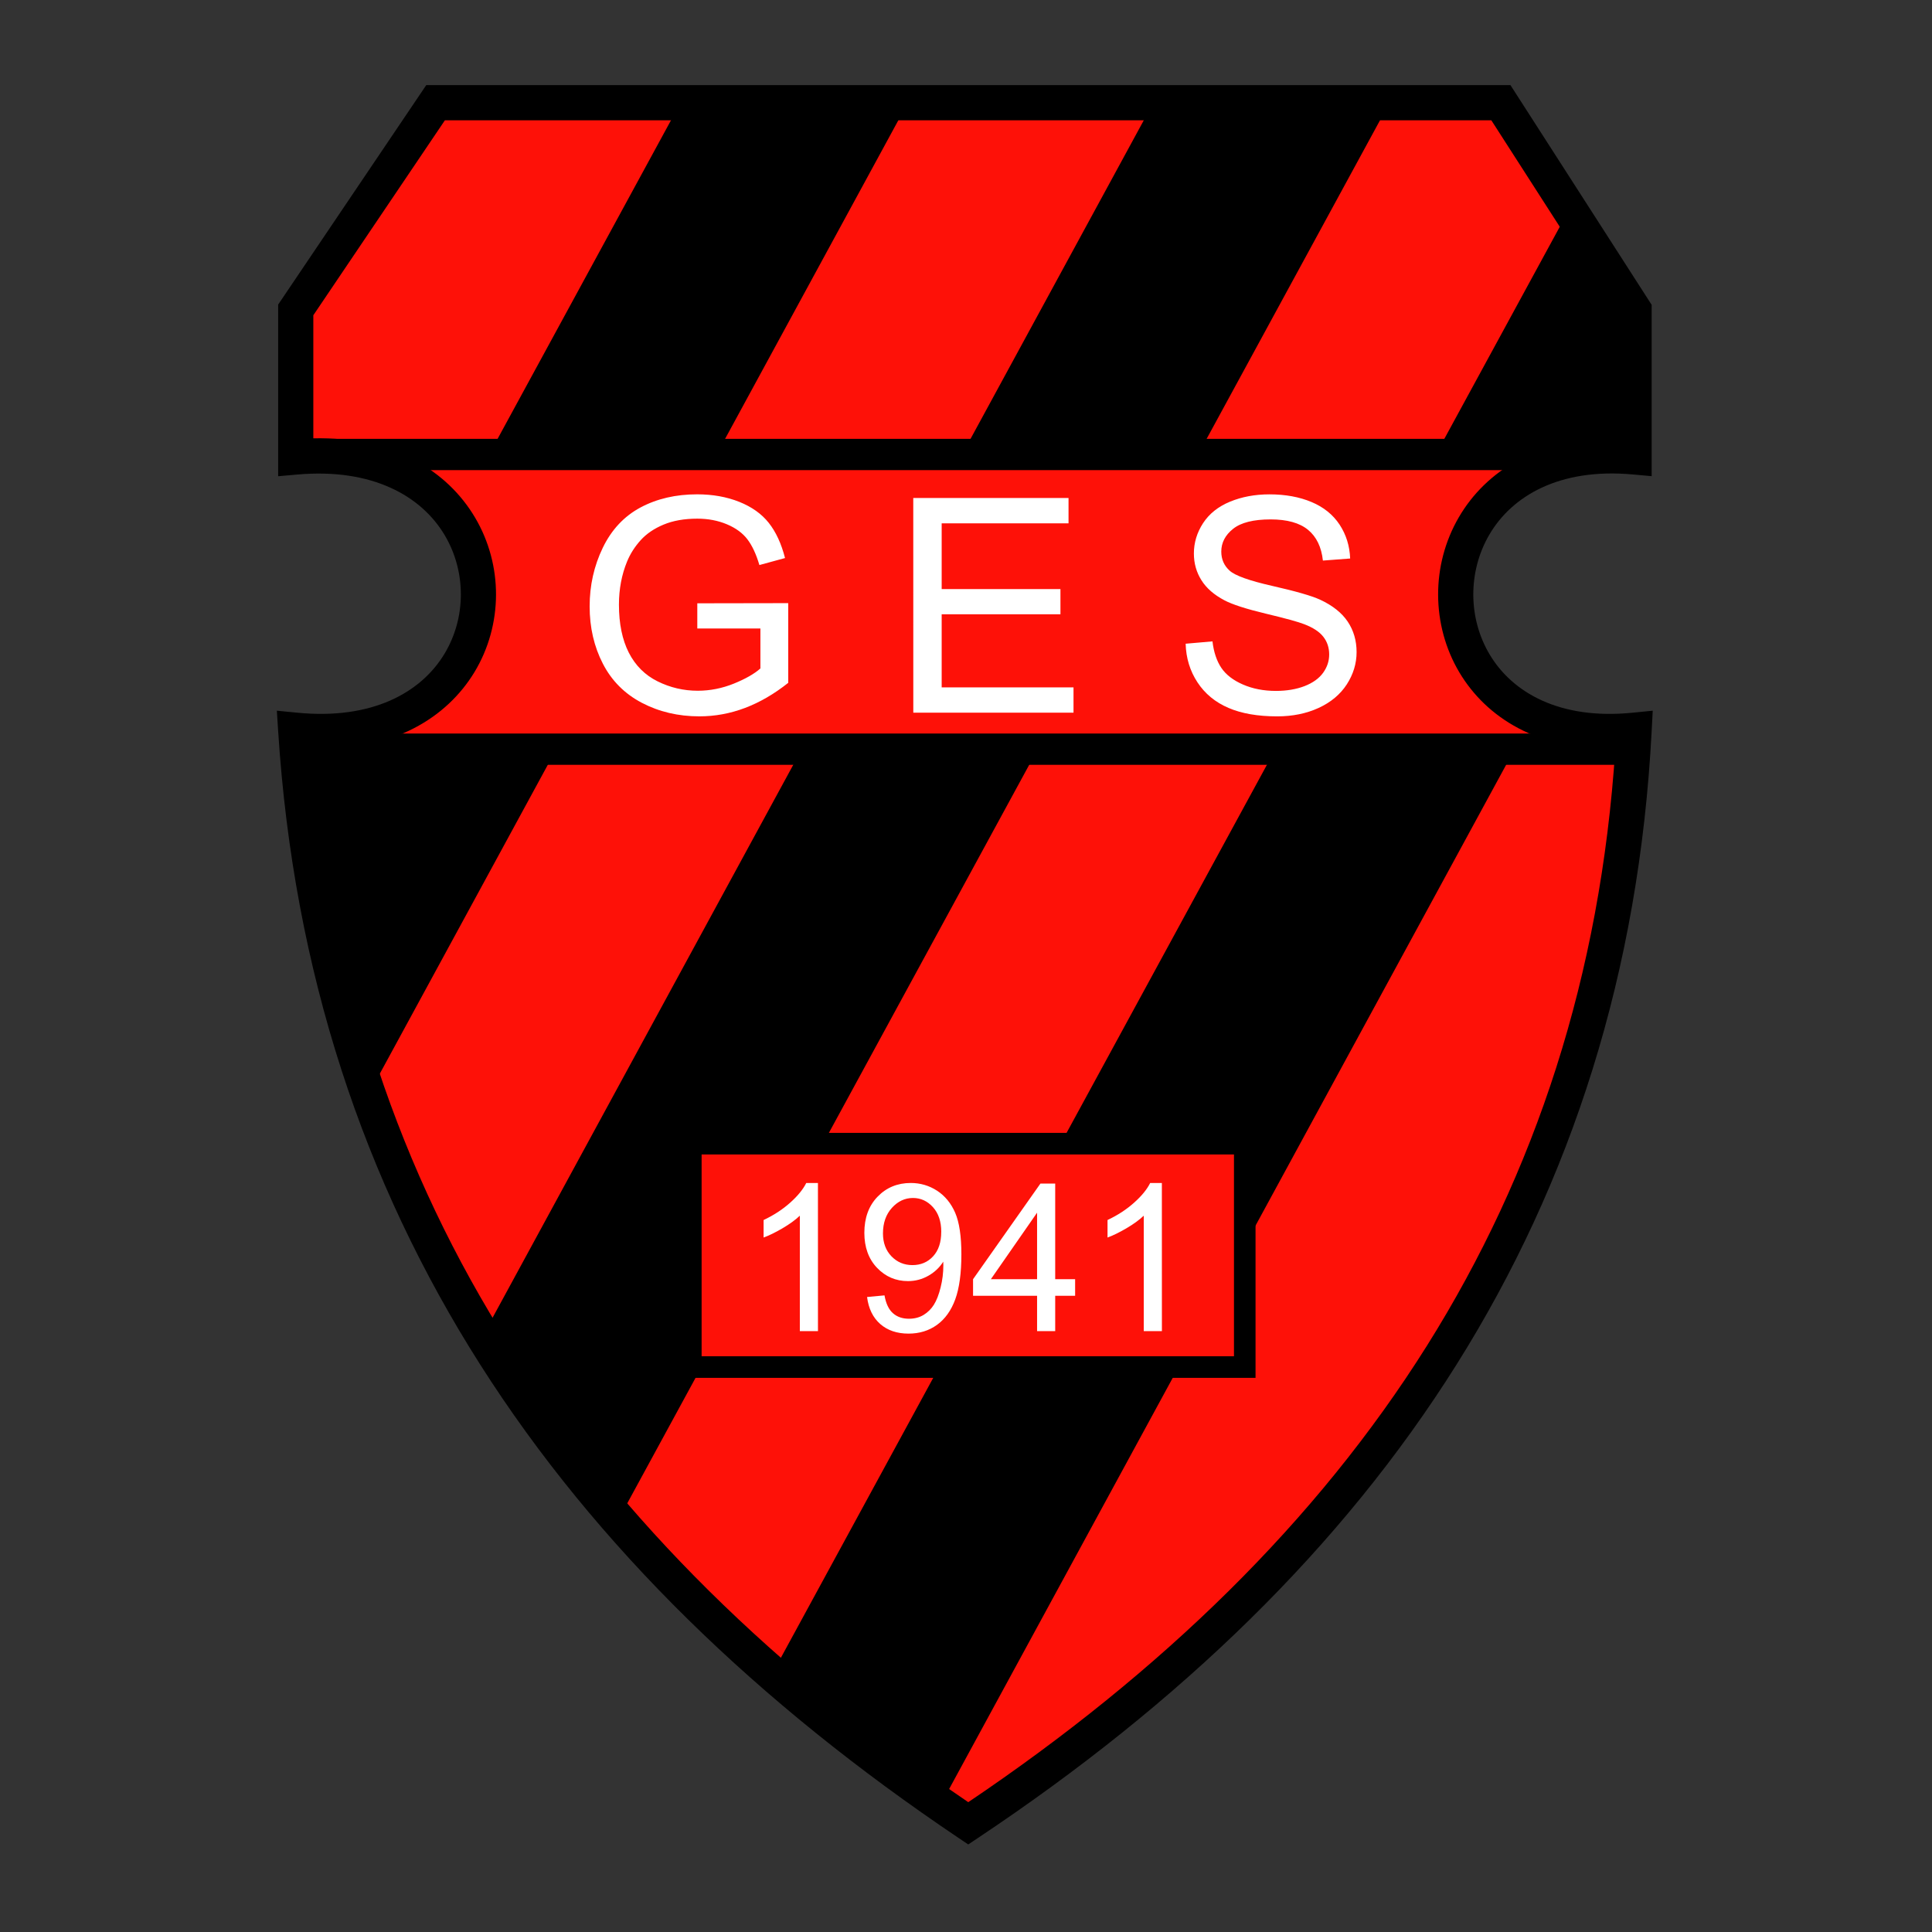 <?xml version="1.0" encoding="utf-8"?>
<!-- Generator: Adobe Illustrator 12.0.0, SVG Export Plug-In  -->
<!DOCTYPE svg PUBLIC "-//W3C//DTD SVG 1.1//EN" "http://www.w3.org/Graphics/SVG/1.1/DTD/svg11.dtd">
<svg  version="1.1" xmlns="http://www.w3.org/2000/svg" xmlns:xlink="http://www.w3.org/1999/xlink" xmlns:a="http://ns.adobe.com/AdobeSVGViewerExtensions/3.0/"
	 width="193" height="193" viewBox="0 0 193 193" enable-background="new 0 0 193 193" xml:space="preserve">
<rect x="0" y="0" width="193" height="193" fill="#333333" stroke="none"/>
<defs>
</defs>
<polygon opacity="0" fill-rule="evenodd" clip-rule="evenodd" fill="#FFFFFF" points="0,0 192.756,0 192.756,192.756 
	0,192.756 0,0 "/>
<path fill-rule="evenodd" clip-rule="evenodd" fill="#FE1108" d="M43.512,10.26L29.544,30.96v14.69
	c24.333-2.147,24.333,29.664,0,27.29C32.594,120.42,57.188,155.555,96.724,182.145
	c39.92-26.59,64.041-61.725,66.515-109.204c-23.757,2.374-23.757-29.438,0-27.29
	V30.96l-13.304-20.7H43.512L43.512,10.26z"/>
<path d="M44.443,12.017L31.3,31.494v12.295c8.01-0.169,13.406,3.271,16.152,7.907
	c1.407,2.376,2.107,5.058,2.098,7.728c-0.009,2.681-0.726,5.358-2.151,7.714
	c-2.745,4.537-8.075,7.868-15.958,7.672c1.754,22.605,8.5,42.337,19.492,59.625
	c11.15,17.539,26.674,32.59,45.793,45.596
	c19.305-13.01,34.807-28.059,45.814-45.588
	c10.854-17.283,17.348-37.018,18.824-59.631c-7.686,0.189-12.887-3.123-15.578-7.641
	c-1.406-2.361-2.114-5.051-2.123-7.745c-0.009-2.679,0.681-5.371,2.068-7.753
	c2.688-4.612,7.946-8.029,15.749-7.872V31.469l-12.501-19.452H44.443L44.443,12.017z
	 M28.089,29.979l13.968-20.7l0.523-0.775h0.932h106.422h0.955l0.521,0.81
	l13.303,20.7l0.281,0.438v0.509v14.69v1.916l-1.914-0.173
	c-7.283-0.658-12.043,2.138-14.314,6.037c-1.066,1.83-1.596,3.912-1.589,5.997
	c0.008,2.07,0.551,4.135,1.63,5.947c2.285,3.836,7.026,6.546,14.26,5.824
	l2.034-0.203l-0.106,2.035c-1.252,24.042-7.996,44.976-19.489,63.279
	c-11.467,18.264-27.65,33.867-47.814,47.297l-0.97,0.646l-0.971-0.652
	c-19.972-13.432-36.176-29.031-47.78-47.283
	C36.338,118.023,29.332,97.094,27.788,73.05l-0.132-2.053l2.053,0.2
	c7.465,0.728,12.347-2.007,14.685-5.871c1.089-1.8,1.637-3.849,1.644-5.903
	c0.007-2.064-0.528-4.127-1.604-5.944c-2.323-3.921-7.222-6.737-14.739-6.074
	l-1.907,0.169v-1.925V30.96v-0.534L28.089,29.979L28.089,29.979z"/>
<polygon points="29.756,73.277 163.129,73.277 163.129,76.402 29.756,76.402 
	29.756,73.277 "/>
<polygon points="29.756,43.84 163.603,43.84 163.603,46.964 29.756,46.964 
	29.756,43.84 "/>
<path fill-rule="evenodd" clip-rule="evenodd" d="M68.166,9.927l22.666,0.083l-19.356,35.59
	l-22.673-0.099C48.803,45.501,68.131,9.991,68.166,9.927L68.166,9.927z"/>
<path fill-rule="evenodd" clip-rule="evenodd" d="M55.618,74.758l-22.666-0.136l-3.767,0.482
	c1.088,12.084,3.732,23.544,7.439,34.577L55.618,74.758L55.618,74.758z"/>
<polygon fill-rule="evenodd" clip-rule="evenodd" points="115.503,9.732 138.918,10.068 119.593,45.576 
	96.124,45.365 115.503,9.732 "/>
<path fill-rule="evenodd" clip-rule="evenodd" d="M80.138,74.758l23.666-0.174l-42.251,77.627
	l-13.817-17.873C47.736,134.338,80.147,74.742,80.138,74.758L80.138,74.758z"/>
<polygon fill-rule="evenodd" clip-rule="evenodd" points="156.89,20.679 163.02,30.093 163.515,45.01 
	143.646,45.01 156.89,20.679 "/>
<polygon fill-rule="evenodd" clip-rule="evenodd" points="127.646,74.407 151.61,74.284 93.629,180.896 
	76.869,167.697 127.646,74.407 "/>
<polygon fill-rule="evenodd" clip-rule="evenodd" fill="#FE1108" points="69.012,114.248 124.347,114.248 
	124.347,136.562 69.012,136.562 69.012,114.248 "/>
<path d="M69.012,113.17h55.335h1.077l0.001,1.078V136.562l-0.001,1.078h-1.077H69.012
	h-1.077V136.562v-22.314v-1.078H69.012L69.012,113.17z M123.27,115.326H70.089v20.16
	h53.181V115.326L123.27,115.326z"/>
<path fill-rule="evenodd" clip-rule="evenodd" fill="#FFFFFF" d="M69.658,62.783v-2.515l9.083-0.016v7.961
	c-1.394,1.109-2.834,1.946-4.313,2.507c-1.483,0.561-3.009,0.841-4.566,0.841
	c-2.106,0-4.021-0.452-5.742-1.351c-1.721-0.903-3.021-2.207-3.897-3.913
	c-0.88-1.705-1.32-3.616-1.32-5.723c0-2.086,0.436-4.037,1.308-5.843
	c0.872-1.811,2.133-3.157,3.769-4.034c1.639-0.875,3.531-1.315,5.664-1.315
	c1.549,0,2.951,0.253,4.204,0.751c1.254,0.502,2.239,1.203,2.947,2.098
	c0.712,0.896,1.257,2.071,1.627,3.516l-2.561,0.7
	c-0.32-1.09-0.725-1.95-1.199-2.573c-0.475-0.623-1.16-1.125-2.048-1.499
	S70.74,51.812,69.658,51.812c-1.296,0-2.421,0.199-3.363,0.592
	c-0.946,0.393-1.713,0.915-2.293,1.557c-0.581,0.642-1.036,1.351-1.355,2.122
	c-0.545,1.323-0.817,2.768-0.817,4.317c0,1.907,0.331,3.511,0.985,4.796
	c0.658,1.289,1.619,2.247,2.877,2.869c1.257,0.623,2.597,0.938,4.01,0.938
	c1.226,0,2.429-0.238,3.597-0.708c1.168-0.475,2.06-0.981,2.663-1.519v-3.994
	H69.658L69.658,62.783z M91.236,71.195l-0.004-21.446h15.51v2.531h-12.672v6.567
	h11.865v2.519H94.07v7.299h13.17v2.53H91.236L91.236,71.195z M118.447,64.305
	l2.675-0.233c0.125,1.074,0.425,1.958,0.884,2.644
	c0.463,0.685,1.188,1.246,2.161,1.666c0.973,0.424,2.074,0.638,3.289,0.638
	c1.082,0,2.044-0.163,2.869-0.482c0.825-0.323,1.444-0.767,1.849-1.328
	c0.405-0.561,0.607-1.172,0.607-1.833c0-0.674-0.194-1.265-0.584-1.764
	c-0.389-0.502-1.035-0.927-1.931-1.265c-0.576-0.226-1.849-0.576-3.818-1.047
	s-3.353-0.918-4.143-1.339c-1.02-0.538-1.787-1.203-2.285-1.998
	c-0.502-0.794-0.755-1.686-0.755-2.67c0-1.083,0.308-2.095,0.918-3.033
	c0.615-0.942,1.515-1.659,2.694-2.146c1.18-0.486,2.495-0.731,3.936-0.731
	c1.589,0,2.994,0.257,4.205,0.767c1.214,0.51,2.148,1.266,2.803,2.258
	c0.653,0.997,1.008,2.125,1.055,3.383l-2.722,0.207
	c-0.147-1.355-0.646-2.383-1.486-3.072c-0.841-0.693-2.091-1.04-3.737-1.04
	c-1.713,0-2.967,0.315-3.749,0.942c-0.786,0.627-1.18,1.386-1.18,2.273
	c0,0.771,0.28,1.405,0.833,1.903c0.545,0.499,1.974,1.008,4.278,1.53
	c2.305,0.522,3.894,0.977,4.75,1.367c1.245,0.576,2.172,1.308,2.764,2.188
	s0.892,1.9,0.892,3.052c0,1.137-0.327,2.215-0.978,3.224
	c-0.654,1.008-1.596,1.794-2.818,2.355c-1.223,0.561-2.604,0.841-4.134,0.841
	c-1.939,0-3.57-0.284-4.878-0.849c-1.312-0.564-2.344-1.417-3.088-2.55
	c-0.747-1.137-1.141-2.425-1.18-3.858H118.447L118.447,64.305z"/>
<path fill-rule="evenodd" clip-rule="evenodd" fill="#FFFFFF" d="M81.712,132.975h-1.811v-11.531
	c-0.436,0.416-1.009,0.832-1.715,1.248c-0.706,0.414-1.343,0.727-1.905,0.934
	v-1.75c1.011-0.477,1.897-1.055,2.651-1.729c0.757-0.676,1.294-1.334,1.61-1.971
	h1.167L81.712,132.975L81.712,132.975z M86.619,129.566l1.739-0.162
	c0.144,0.82,0.428,1.414,0.842,1.779c0.415,0.369,0.95,0.555,1.6,0.555
	c0.557,0,1.046-0.129,1.463-0.381c0.417-0.254,0.763-0.596,1.03-1.021
	s0.492-1.002,0.671-1.725c0.182-0.723,0.273-1.461,0.273-2.211
	c0-0.08-0.005-0.203-0.011-0.363c-0.358,0.576-0.854,1.043-1.479,1.402
	c-0.626,0.357-1.308,0.539-2.039,0.539c-1.22,0-2.252-0.443-3.095-1.326
	c-0.845-0.885-1.268-2.055-1.268-3.498c0-1.494,0.441-2.699,1.322-3.609
	c0.88-0.912,1.988-1.369,3.314-1.369c0.958,0,1.835,0.258,2.627,0.771
	c0.794,0.518,1.399,1.256,1.812,2.207c0.412,0.955,0.618,2.342,0.618,4.15
	c0,1.883-0.206,3.383-0.613,4.5c-0.409,1.115-1.019,1.965-1.824,2.547
	c-0.808,0.582-1.755,0.873-2.841,0.873c-1.153,0-2.097-0.32-2.825-0.957
	c-0.73-0.639-1.172-1.541-1.319-2.701H86.619L86.619,129.566z M94.029,123.061
	c0-1.039-0.281-1.863-0.832-2.473c-0.551-0.609-1.22-0.914-1.996-0.914
	c-0.802,0-1.506,0.328-2.1,0.984c-0.596,0.658-0.896,1.512-0.896,2.555
	c0,0.936,0.284,1.701,0.848,2.287c0.567,0.586,1.268,0.879,2.097,0.879
	c0.837,0,1.527-0.293,2.065-0.879c0.541-0.586,0.811-1.4,0.811-2.438
	L94.029,123.061L94.029,123.061z M103.601,132.975v-3.529h-6.396v-1.658l6.729-9.551
	h1.477v9.551h1.99v1.658h-1.99v3.529H103.601L103.601,132.975z M103.601,127.787
	v-6.645l-4.617,6.645H103.601L103.601,127.787z M116.07,132.975h-1.812v-11.531
	c-0.437,0.416-1.009,0.832-1.715,1.248c-0.706,0.414-1.343,0.727-1.905,0.934
	v-1.75c1.012-0.477,1.897-1.055,2.651-1.729c0.758-0.676,1.295-1.334,1.61-1.971
	h1.167L116.07,132.975L116.07,132.975z"/>
</svg>
